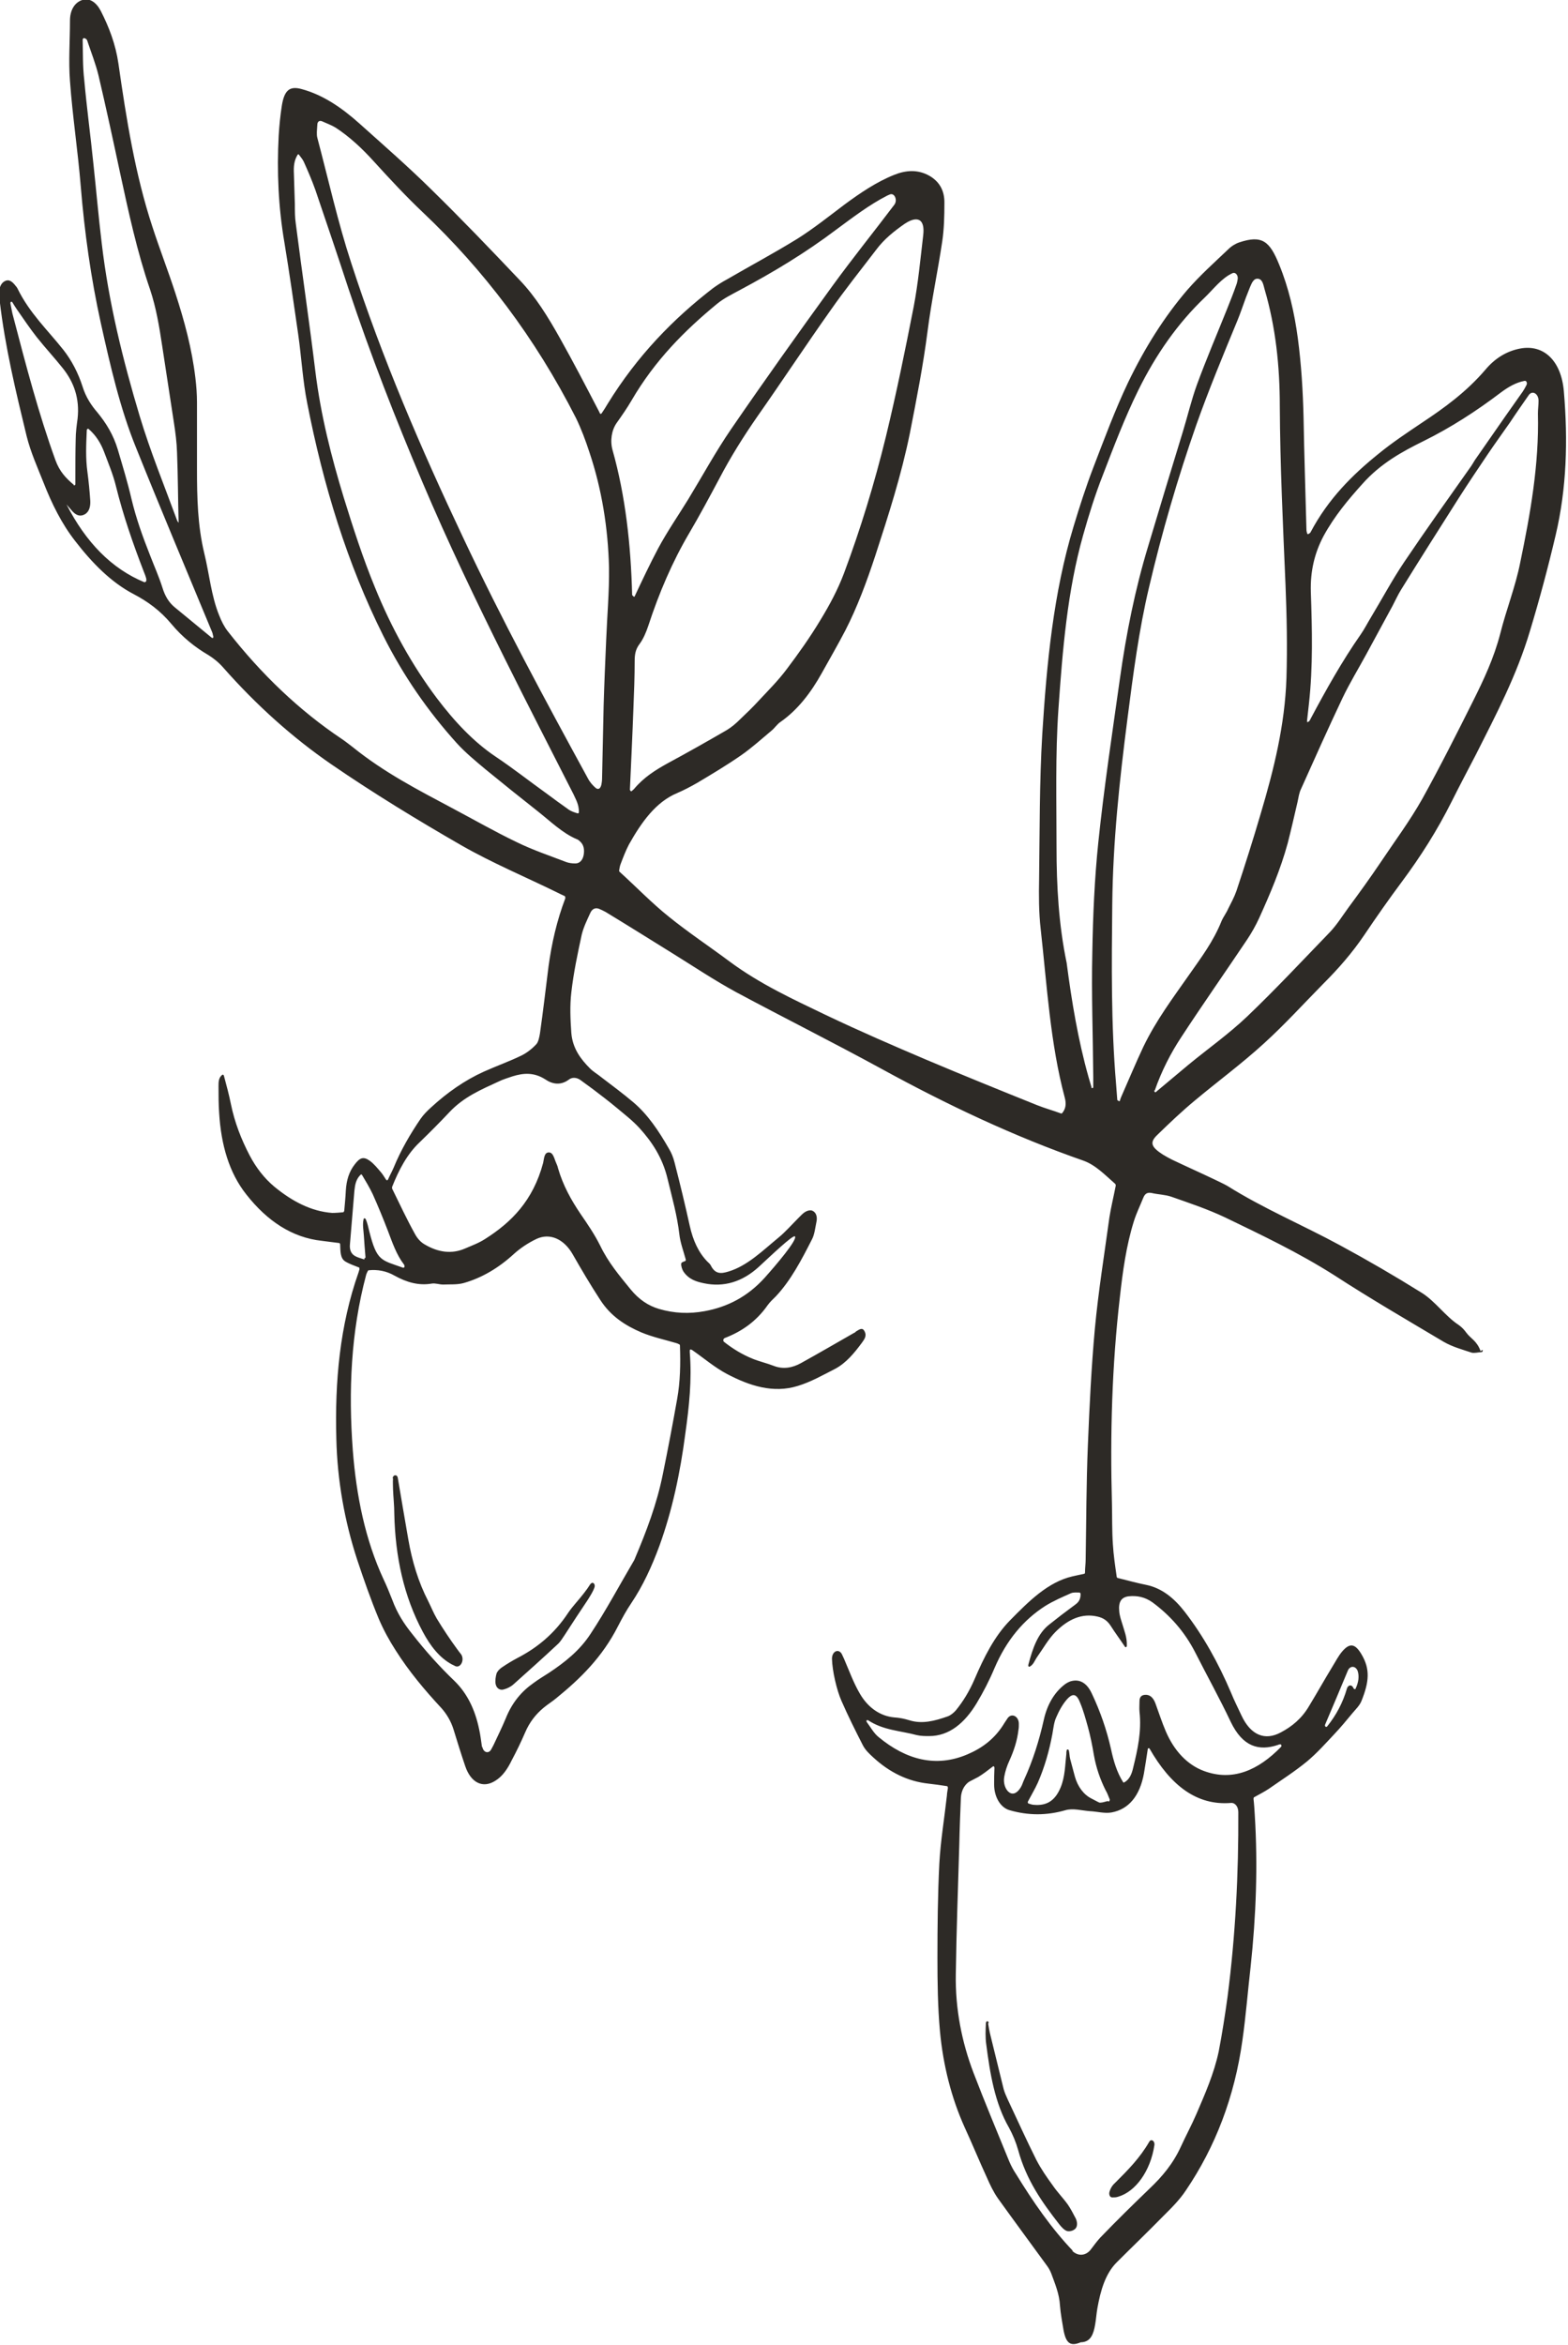 <?xml version="1.0" encoding="UTF-8"?><svg id="Layer_2" xmlns="http://www.w3.org/2000/svg" viewBox="0 0 49.51 74"><defs><style>.cls-1{fill:#2d2a26;stroke-width:0px;}</style></defs><g id="Layer_1-2"><path class="cls-1" d="m46.82,42.6s0,.07-.03.07c-.13.01-.23.04-.32.02-.3-.1-.6-.18-.88-.34-1.16-.69-2.33-1.37-3.47-2.11-1.12-.71-2.28-1.26-3.44-1.82-.55-.26-1.12-.45-1.69-.65-.2-.07-.42-.07-.63-.12-.11-.02-.2,0-.26.15-.1.25-.22.49-.3.75-.24.77-.35,1.58-.44,2.39-.25,2.16-.31,4.33-.25,6.51.01.43,0,.86.03,1.29.02.34.07.67.12,1.02,0,.02.02.04.03.04.32.08.61.16.91.22.48.1.87.41,1.21.85.58.75,1.06,1.61,1.46,2.55.1.25.22.48.33.72.29.62.74.81,1.25.53.34-.18.65-.43.88-.82.25-.41.49-.84.74-1.25.1-.16.19-.34.31-.48.24-.28.41-.25.61.09.28.47.24.87,0,1.47-.06.15-.18.26-.28.38-.19.23-.38.46-.58.67-.28.3-.56.61-.86.86-.39.32-.8.58-1.2.86-.15.1-.31.18-.47.27-.01,0-.02.03-.02.05.02.17.03.34.04.51.1,1.6.04,3.19-.13,4.78-.09.78-.15,1.56-.26,2.33-.25,1.8-.86,3.37-1.78,4.73-.21.32-.48.58-.74.84-.48.49-.97.96-1.45,1.44-.36.36-.51.89-.61,1.45-.03.17-.04.34-.07.51-.05.3-.14.54-.42.56-.01,0-.02,0-.03,0-.33.14-.47.04-.55-.39-.04-.25-.09-.5-.11-.76-.02-.38-.16-.7-.28-1.03-.04-.1-.09-.18-.15-.26-.51-.7-1.02-1.39-1.53-2.1-.14-.2-.25-.43-.35-.66-.24-.52-.46-1.06-.7-1.58-.42-.93-.68-1.96-.78-3.03-.07-.77-.08-1.55-.08-2.32,0-1,.01-1.99.06-2.98.04-.72.16-1.43.24-2.15,0-.07.02-.14.03-.23,0-.03-.01-.06-.03-.06-.2-.03-.4-.06-.59-.08-.64-.07-1.22-.35-1.74-.83-.12-.11-.25-.23-.33-.39-.23-.45-.46-.91-.67-1.39-.15-.34-.29-.94-.3-1.33h0c0-.24.21-.33.31-.15.02.05.05.1.07.15.16.37.3.76.5,1.1.26.45.65.71,1.08.75.16.01.32.04.48.09.41.13.81.02,1.21-.12.09-.03.19-.11.26-.19.23-.28.43-.61.59-.98.3-.7.63-1.36,1.12-1.86.6-.61,1.2-1.21,1.97-1.39.12-.03.24-.05.37-.08.02,0,.03-.02.03-.05,0-.14.02-.27.02-.4.02-1.2.02-2.41.07-3.61.05-1.23.11-2.46.22-3.67.11-1.18.3-2.35.46-3.52.05-.32.13-.64.2-1,0-.02,0-.04-.02-.06-.31-.27-.61-.59-1-.73-2.18-.76-4.3-1.76-6.38-2.9-1.52-.83-3.06-1.6-4.59-2.42-.68-.37-1.34-.81-2-1.22-.71-.44-1.41-.88-2.12-1.31-.07-.04-.14-.07-.21-.1-.11-.04-.21,0-.27.13-.1.22-.21.44-.27.68-.13.6-.26,1.21-.33,1.83-.05.42-.03.86,0,1.28.04.49.3.83.59,1.12.11.11.24.18.36.28.34.26.68.51,1.01.79.45.38.8.9,1.12,1.46.08.13.14.28.18.44.17.66.33,1.32.48,2,.1.45.27.83.55,1.12.04.04.08.07.11.12.14.29.33.27.56.2.6-.18,1.08-.66,1.58-1.07.22-.18.42-.41.63-.62.07-.07.15-.16.23-.2.07-.04.17-.06.23-.02.11.06.14.2.11.34-.04.19-.06.4-.14.55-.33.65-.67,1.3-1.14,1.8-.09.09-.18.17-.26.28-.37.53-.84.84-1.36,1.04,0,0-.02.01-.03.03-.02.02-.01.06,0,.08.29.23.59.41.91.54.22.09.45.14.68.23.29.11.58.06.85-.09.56-.31,1.11-.63,1.67-.95.03-.01.05-.03.07-.05.09-.05.2-.15.27,0,.08.15-.02.26-.08.35-.25.34-.51.65-.85.83-.39.2-.78.42-1.18.54-.77.24-1.52,0-2.24-.38-.38-.2-.73-.5-1.09-.75-.01,0-.03-.02-.04-.02-.02,0-.04,0-.04.03,0,.02,0,.04,0,.06.07.87-.02,1.71-.14,2.56-.16,1.23-.41,2.42-.82,3.55-.24.65-.52,1.26-.89,1.81-.15.22-.28.46-.41.71-.5.99-1.2,1.67-1.95,2.28-.13.11-.28.2-.41.31-.24.2-.44.45-.58.78-.13.3-.27.59-.42.87-.13.27-.29.51-.52.65-.39.25-.77.07-.95-.46-.13-.38-.25-.77-.37-1.16-.08-.26-.22-.49-.38-.67-.52-.56-1.02-1.15-1.45-1.83-.2-.31-.38-.64-.53-.99-.25-.6-.47-1.23-.68-1.86-.4-1.22-.63-2.51-.66-3.82-.05-1.81.11-3.58.7-5.25.01-.03.02-.06.03-.1,0-.03,0-.06-.02-.06-.15-.06-.3-.11-.43-.19-.16-.1-.15-.32-.16-.54,0-.02-.02-.04-.03-.04-.19-.02-.37-.05-.55-.07-.93-.1-1.72-.62-2.38-1.46-.55-.69-.8-1.58-.86-2.57-.02-.28-.02-.56-.02-.85,0-.13,0-.27.12-.36.02-.01.04,0,.05.03.08.3.16.59.22.89.12.59.33,1.12.59,1.62.21.4.47.73.78.99.56.46,1.16.78,1.83.83.11,0,.22-.01.34-.02.02,0,.03-.02.04-.05.02-.23.04-.43.05-.64.02-.32.1-.59.28-.82.16-.21.27-.26.47-.12.14.1.25.24.37.38.05.06.09.13.15.22.02.03.05.02.06,0,.06-.14.13-.26.18-.38.23-.56.53-1.07.85-1.54.09-.13.21-.25.32-.35.52-.48,1.08-.87,1.68-1.14.4-.18.8-.32,1.19-.51.16-.08.32-.2.46-.35.07-.07.1-.23.12-.35.1-.7.18-1.4.27-2.11.1-.73.26-1.44.53-2.15,0-.03,0-.06-.02-.07-.09-.04-.17-.08-.25-.12-1-.49-2.03-.92-3.01-1.48-1.39-.8-2.77-1.64-4.11-2.56-1.22-.84-2.36-1.86-3.41-3.05-.14-.16-.3-.29-.46-.39-.43-.25-.83-.57-1.18-.99-.35-.42-.75-.71-1.19-.94-.71-.37-1.31-.98-1.85-1.68-.42-.54-.73-1.16-1-1.85-.19-.48-.4-.94-.53-1.46-.34-1.4-.68-2.81-.85-4.27,0-.06-.02-.12-.02-.18,0-.18.03-.35.17-.43.15-.09.26.02.36.15.02.02.04.05.05.07.38.78.95,1.31,1.45,1.94.26.33.47.73.61,1.17.1.32.27.58.46.8.28.34.51.71.65,1.18.15.51.31,1.03.43,1.55.15.63.36,1.21.59,1.79.13.34.28.67.39,1.02.08.26.2.46.38.61.39.32.79.65,1.18.97.01.01.03,0,.04,0,0,0,0,0,0-.01.01-.01.01-.03,0-.05-.01-.05-.02-.1-.04-.14-.8-1.93-1.61-3.85-2.39-5.79-.51-1.25-.82-2.61-1.12-3.96-.31-1.41-.51-2.84-.63-4.3-.09-1.11-.26-2.21-.34-3.32-.05-.63,0-1.27,0-1.91,0-.31.13-.55.36-.64.25-.09.46.05.61.33.26.51.47,1.05.56,1.67.25,1.75.53,3.5,1.07,5.14.23.71.5,1.4.73,2.11.28.86.52,1.74.63,2.67.03.25.05.51.05.77,0,.7,0,1.4,0,2.1,0,.9.02,1.79.23,2.66.16.65.22,1.35.47,1.96.07.18.16.36.27.5,1.07,1.37,2.27,2.51,3.6,3.4.12.08.23.17.35.26.99.8,2.06,1.35,3.13,1.92.68.36,1.36.75,2.05,1.08.51.25,1.05.43,1.57.63.09.03.18.04.28.04.13,0,.23-.1.26-.27.03-.17,0-.32-.11-.42-.04-.04-.08-.07-.12-.08-.44-.19-.81-.55-1.2-.86-.56-.44-1.12-.89-1.67-1.34-.31-.26-.63-.52-.92-.84-.89-.99-1.67-2.1-2.31-3.38-1.13-2.26-1.89-4.73-2.4-7.34-.14-.7-.18-1.43-.28-2.14-.14-.98-.28-1.96-.44-2.93-.19-1.11-.24-2.24-.18-3.37.02-.32.05-.63.1-.95.08-.49.25-.62.62-.52.67.18,1.26.58,1.82,1.08.77.69,1.55,1.37,2.29,2.1.94.92,1.86,1.88,2.78,2.85.5.52.9,1.17,1.28,1.85.41.73.8,1.48,1.19,2.23.02.04.04.07.06.12.01.03.04.03.06,0,.07-.1.13-.2.19-.3.93-1.51,2.07-2.68,3.33-3.65.14-.1.28-.19.43-.27.74-.43,1.49-.83,2.22-1.28.51-.32,1-.71,1.49-1.08.5-.37,1.02-.72,1.57-.94.37-.15.75-.18,1.12.03.29.17.48.44.47.87,0,.4-.01.81-.07,1.21-.14.94-.34,1.87-.46,2.81-.14,1.09-.35,2.16-.56,3.23-.27,1.33-.68,2.6-1.09,3.86-.27.82-.57,1.63-.95,2.37-.24.46-.49.89-.74,1.34-.35.63-.77,1.17-1.3,1.54-.11.07-.19.2-.29.28-.31.26-.62.54-.95.77-.46.32-.93.6-1.4.88-.21.12-.42.23-.63.32-.67.28-1.12.91-1.52,1.62-.1.19-.18.4-.26.61-.03.07-.04.15-.05.21,0,.02,0,.03.01.04.54.49,1.03,1,1.57,1.43.62.5,1.27.93,1.9,1.4.97.72,2.02,1.2,3.06,1.7,1.05.5,2.11.96,3.17,1.41,1.16.49,2.32.96,3.49,1.43.25.1.51.17.75.26.01,0,.02,0,.03,0,.13-.15.14-.31.09-.5-.46-1.72-.56-3.53-.76-5.32-.06-.52-.06-1.06-.05-1.58.02-1.52.01-3.05.1-4.57.14-2.23.35-4.45.99-6.56.19-.63.39-1.25.62-1.85.35-.91.69-1.83,1.1-2.69.52-1.08,1.14-2.07,1.87-2.92.41-.47.86-.87,1.29-1.28.1-.1.23-.18.35-.22.72-.24.96-.04,1.26.7.3.73.48,1.51.59,2.33.11.83.16,1.66.18,2.49.02,1.17.06,2.33.09,3.5,0,.04,0,.09.02.15,0,.03.03.05.05.03.03-.02.05-.03.06-.05.56-1.06,1.33-1.82,2.15-2.48.44-.36.91-.67,1.37-.98.71-.47,1.4-.97,2-1.67.31-.37.68-.59,1.1-.67.74-.14,1.3.38,1.38,1.36.13,1.53.09,3.05-.26,4.53-.24,1.02-.51,2.03-.81,3.02-.42,1.41-1.07,2.64-1.7,3.89-.26.5-.52.99-.77,1.49-.46.92-.99,1.75-1.57,2.53-.41.55-.81,1.12-1.2,1.7-.38.56-.81,1.05-1.27,1.51-.63.64-1.24,1.31-1.89,1.9-.7.64-1.45,1.19-2.18,1.8-.41.34-.8.71-1.19,1.09-.25.24-.19.38.18.62.1.06.19.11.29.16.44.21.89.41,1.33.62.14.07.28.13.42.21,1.15.72,2.37,1.23,3.55,1.87.87.47,1.73.97,2.58,1.5.42.26.75.74,1.16,1.01.09.06.18.15.25.25.14.19.33.25.45.58Zm-31.59,12.53c.03.18.2.23.28.08.02-.04.05-.09.07-.13.13-.28.27-.56.39-.85.2-.5.5-.85.87-1.11.16-.12.33-.22.5-.33.48-.32.96-.69,1.31-1.23.49-.74.92-1.55,1.38-2.33,0-.02.02-.03.02-.05.36-.85.69-1.71.88-2.66.16-.78.31-1.57.45-2.36.1-.55.11-1.12.09-1.69,0-.02,0-.03-.02-.04-.03-.02-.06-.03-.09-.04-.37-.11-.75-.19-1.11-.34-.49-.21-.96-.5-1.3-1.03-.3-.46-.59-.95-.87-1.44-.27-.47-.71-.68-1.14-.48-.25.12-.5.28-.72.48-.48.44-1.01.75-1.57.91-.21.06-.44.04-.66.05-.12,0-.24-.05-.36-.03-.41.07-.79-.04-1.17-.25-.26-.15-.54-.2-.82-.17-.01,0-.02.01-.03.03-.02.04-.04.08-.05.12-.48,1.8-.56,3.66-.42,5.53.11,1.43.39,2.82.97,4.07.1.21.19.43.28.66.15.41.37.75.62,1.06.42.54.87,1.04,1.34,1.49.4.39.65.9.78,1.53.04.18.06.36.09.56Zm18.62,15.9c.19.19.45.17.61-.06.09-.12.18-.24.28-.35.51-.53,1.03-1.04,1.56-1.55.39-.37.74-.78.99-1.33.16-.35.34-.68.49-1.03.27-.63.55-1.26.7-1.96.11-.57.2-1.15.28-1.73.25-1.93.35-3.88.34-5.83h0c0-.17-.1-.3-.23-.29-1.09.09-1.91-.56-2.57-1.71-.02-.03-.06-.02-.06.02-.04.27-.08.52-.12.76-.13.71-.48,1.13-1.02,1.23-.22.04-.46-.03-.69-.04-.26-.02-.53-.1-.77-.03-.59.17-1.17.17-1.76,0-.29-.08-.49-.42-.49-.81,0-.18,0-.34.01-.53,0-.04-.03-.06-.05-.04-.17.13-.31.24-.46.33-.08.04-.15.08-.23.12-.18.08-.31.29-.32.54-.02.49-.04.98-.05,1.47-.04,1.36-.09,2.72-.11,4.09-.02,1.1.19,2.15.56,3.12.36.94.75,1.87,1.13,2.8.06.14.13.27.21.39.54.88,1.12,1.72,1.8,2.43Zm1.44-36.31s.05.06.07.02c.01-.04.03-.1.05-.14.23-.52.45-1.05.69-1.56.41-.85.94-1.55,1.45-2.28.37-.53.76-1.04,1.02-1.69.06-.14.15-.25.21-.39.09-.18.19-.36.26-.56.27-.81.53-1.63.77-2.45.41-1.38.76-2.78.81-4.27.03-.98.01-1.97-.03-2.95-.08-1.88-.17-3.75-.18-5.63,0-1.26-.13-2.5-.48-3.69-.04-.14-.06-.3-.19-.33-.15-.03-.21.12-.27.26-.04.11-.09.22-.13.33-.09.24-.17.49-.27.73-.45,1.09-.9,2.17-1.3,3.3-.58,1.66-1.08,3.37-1.49,5.12-.32,1.35-.5,2.74-.68,4.14-.25,1.94-.46,3.88-.48,5.86-.02,1.89-.04,3.78.12,5.67.01.17.03.35.04.52ZM10.14,3.82c-.06-.02-.12.03-.12.11-.01.17-.03.31,0,.42.35,1.32.65,2.67,1.07,3.95.98,3.02,2.21,5.87,3.53,8.66,1.23,2.61,2.58,5.11,3.94,7.6.06.12.15.22.24.3.09.08.16.03.19-.1.01-.06.02-.12.02-.18.02-.77.03-1.55.05-2.32.02-.69.05-1.37.08-2.06.03-.76.1-1.52.09-2.28-.03-1.26-.23-2.49-.62-3.65-.12-.37-.26-.74-.42-1.07-1.3-2.56-2.93-4.69-4.83-6.49-.54-.51-1.05-1.06-1.56-1.62-.37-.41-.77-.78-1.2-1.06-.13-.08-.27-.13-.45-.21Zm9.75,21.11s.03.06.05.04c.04-.03.06-.05.08-.07.31-.37.68-.6,1.06-.81.63-.34,1.25-.69,1.87-1.05.15-.09.29-.21.42-.34.2-.19.4-.38.59-.59.3-.32.61-.63.88-.99.37-.49.74-1.01,1.07-1.56.28-.46.54-.94.74-1.47.52-1.39.96-2.83,1.32-4.3.33-1.36.61-2.73.88-4.11.14-.73.21-1.49.3-2.25.06-.5-.16-.6-.48-.43-.03.02-.07.04-.1.06-.33.23-.65.48-.91.83-.48.63-.98,1.25-1.44,1.91-.78,1.1-1.53,2.24-2.31,3.35-.43.62-.84,1.27-1.2,1.96-.31.58-.62,1.16-.95,1.72-.53.9-.95,1.88-1.29,2.92-.07.21-.16.42-.28.58-.12.16-.15.32-.15.52,0,.5-.02,1.01-.04,1.51-.03.83-.07,1.66-.11,2.55Zm16.55,9.48s.02.08.05.06c0,0,0,0,0,0,.35-.29.69-.58,1.04-.87.62-.51,1.26-.96,1.85-1.52.89-.85,1.74-1.76,2.61-2.66.22-.23.4-.52.59-.78.34-.46.68-.93,1.01-1.42.44-.66.92-1.3,1.32-2.01.56-1.01,1.09-2.06,1.61-3.1.33-.66.65-1.34.85-2.11.19-.76.48-1.48.63-2.24.32-1.54.6-3.1.56-4.71,0-.13.02-.27.02-.4h0c0-.23-.2-.34-.31-.18-.2.29-.4.57-.59.86-.23.33-.47.66-.7,1-.31.46-.62.92-.92,1.39-.61.96-1.22,1.92-1.82,2.89-.1.16-.18.34-.27.51-.28.51-.55,1.02-.83,1.53-.25.46-.52.9-.75,1.38-.45.95-.88,1.91-1.31,2.87-.06.12-.08.27-.11.41-.1.43-.2.87-.31,1.3-.23.84-.56,1.61-.9,2.36-.11.24-.24.47-.38.68-.69,1.03-1.4,2.04-2.08,3.08-.33.5-.62,1.06-.84,1.69ZM9.46,4.88s-.05-.02-.06,0c-.12.19-.13.39-.12.6.01.32.02.64.03.96,0,.21,0,.42.03.62.2,1.56.43,3.12.62,4.68.17,1.37.5,2.67.89,3.95.3.97.61,1.93.99,2.85.52,1.28,1.17,2.45,1.95,3.49.56.74,1.16,1.38,1.86,1.85.54.36,1.06.77,1.59,1.15.24.18.49.36.73.53.08.05.17.08.27.11.02,0,.04-.01.04-.04,0-.25-.1-.4-.17-.56-.72-1.42-1.45-2.83-2.16-4.26-.91-1.83-1.8-3.68-2.61-5.59-.85-2-1.64-4.02-2.34-6.12-.34-1.04-.69-2.07-1.04-3.1-.11-.31-.24-.61-.37-.9-.04-.08-.1-.15-.16-.23Zm2.93,32.65c.24.49.46.96.71,1.41.08.15.19.27.32.34.41.24.84.31,1.27.12.21-.09.43-.17.63-.3.82-.52,1.51-1.2,1.83-2.4.03-.13.03-.33.18-.33.14,0,.17.2.23.33.02.05.05.11.06.17.16.55.42,1.01.71,1.44.22.32.44.64.62,1,.26.54.61.95.96,1.38.26.32.56.52.9.62.48.14.95.16,1.44.07.71-.13,1.35-.45,1.9-1.06.34-.38,1.04-1.2.95-1.3-.06-.06-.78.63-1.15.97-.52.47-1.1.64-1.72.51-.24-.05-.48-.12-.65-.37-.04-.06-.08-.18-.07-.25,0-.04.07-.06.12-.08.02,0,.03-.03.02-.06-.07-.26-.17-.52-.2-.79-.07-.6-.23-1.16-.37-1.74-.16-.68-.5-1.18-.89-1.61-.22-.24-.47-.43-.72-.64-.24-.2-.49-.39-.74-.58-.14-.1-.27-.2-.41-.3-.12-.08-.26-.09-.37,0-.25.18-.51.14-.74-.02-.35-.22-.68-.2-1.03-.09-.14.05-.29.09-.43.16-.54.25-1.1.48-1.56.97-.31.33-.63.65-.95.96-.39.37-.65.87-.86,1.4,0,.02,0,.03,0,.05Zm22.06-3.2s.07.03.07-.02c0-.11,0-.22,0-.33-.01-1.3-.06-2.61-.03-3.91.02-1.17.07-2.34.19-3.49.18-1.73.44-3.44.68-5.15.2-1.43.48-2.83.89-4.18.36-1.21.73-2.42,1.1-3.63.15-.49.27-1,.44-1.47.3-.82.64-1.61.96-2.41.1-.25.2-.5.29-.76.02-.05.03-.11.04-.17.02-.12-.07-.23-.16-.19h0c-.34.15-.6.5-.88.77-.84.8-1.54,1.79-2.1,2.93-.42.85-.77,1.77-1.12,2.68-.24.61-.44,1.25-.62,1.89-.5,1.77-.65,3.63-.78,5.49-.1,1.45-.06,2.9-.06,4.35,0,1.24.07,2.46.32,3.66,0,0,0,0,0,0,.16,1.22.36,2.43.69,3.6.03.11.07.23.1.34Zm-7.08,19.95s0,0,0,0c-.01.02-.02.05,0,.07.12.16.22.35.37.47.87.72,1.81.97,2.8.55.45-.19.87-.48,1.18-1,.03-.05.07-.1.1-.15.13-.17.36-.05.35.2,0,.05,0,.11-.01.16-.04.36-.15.68-.29.99-.07.15-.13.33-.16.5-.04.21.04.42.16.5.12.08.25.02.36-.16.05-.08.07-.17.11-.25.27-.59.47-1.22.62-1.89.1-.45.31-.82.61-1.07.08-.07.18-.13.28-.15.28-.06.49.1.63.41.26.55.46,1.12.6,1.74.08.38.19.74.38,1.04,0,.02.03.02.04.01.17-.09.24-.28.28-.46.14-.57.27-1.15.2-1.77-.01-.11,0-.22,0-.33,0-.14.07-.19.16-.2.16-.02.27.08.34.26.11.3.21.61.33.89.27.63.69,1.06,1.2,1.25.91.34,1.72-.02,2.44-.76.03-.03,0-.09-.03-.08-.02,0-.05.01-.07.02-.6.2-1.11.06-1.49-.73-.35-.74-.74-1.44-1.11-2.17-.35-.69-.82-1.2-1.36-1.6-.24-.17-.49-.22-.76-.19-.22.03-.32.17-.29.47.01.14.06.28.1.41.06.21.15.41.14.68,0,.04-.04.06-.06.03-.16-.24-.31-.44-.45-.66-.11-.17-.24-.25-.41-.29-.5-.12-.94.09-1.33.48-.23.23-.4.54-.6.82-.06.09-.1.22-.22.28-.03.01-.05-.02-.04-.06.14-.53.3-.99.66-1.27.25-.2.51-.4.77-.59.11-.08.22-.15.22-.37,0-.03-.02-.05-.04-.05-.09,0-.18-.01-.26.02-.27.12-.55.24-.81.4-.69.44-1.23,1.08-1.61,1.97-.16.38-.35.75-.56,1.1-.38.63-.87,1.04-1.5,1.04-.13,0-.26,0-.39-.03-.52-.14-1.06-.15-1.54-.47-.01,0-.03,0-.04,0Zm-7.39-35.48s.05.06.06.02c.24-.51.48-1.02.74-1.51.29-.54.63-1.03.95-1.55.45-.74.87-1.51,1.35-2.21,1.05-1.53,2.12-3.03,3.2-4.52.64-.88,1.31-1.71,1.96-2.57h0c.11-.15,0-.39-.15-.32-.02.01-.05.02-.07.03-.57.29-1.09.69-1.62,1.08-.98.74-2,1.35-3.05,1.91-.24.13-.49.25-.71.43-1.02.84-1.96,1.78-2.7,3.05-.14.24-.3.47-.47.71-.16.23-.21.56-.13.85.41,1.45.58,3,.62,4.58Zm21.31,3.98h0s.03,0,.04-.01c.02-.03.04-.05.05-.08.49-.92,1-1.83,1.58-2.66.12-.17.22-.37.33-.55.35-.58.67-1.18,1.04-1.73.68-1.01,1.38-1.99,2.08-2.98.06-.08.11-.17.16-.25.32-.46.64-.92.96-1.38.18-.26.37-.52.55-.78.04-.06.08-.13.12-.21.03-.06,0-.14-.06-.13h0c-.27.05-.51.19-.74.36-.79.6-1.6,1.12-2.45,1.54-.69.34-1.36.71-1.93,1.35-.45.5-.88,1.01-1.23,1.65-.28.53-.42,1.1-.4,1.76.04,1.18.07,2.36-.06,3.53-.02.18-.04.36-.06.54,0,.02,0,.04.02.05ZM2.65,1.2s-.04.02-.04.05c.01.42,0,.85.05,1.27.08.89.2,1.77.29,2.66.09.83.16,1.66.26,2.48.22,1.89.67,3.7,1.2,5.47.34,1.13.78,2.2,1.18,3.29.01.04.05.07.05.08-.02-.73-.02-1.48-.05-2.22-.01-.32-.05-.63-.1-.95-.12-.81-.25-1.61-.37-2.42-.09-.6-.19-1.2-.38-1.77-.41-1.19-.68-2.44-.95-3.69-.22-1.03-.44-2.05-.68-3.07-.09-.37-.23-.72-.35-1.08,0-.02-.02-.04-.03-.06-.02-.02-.05-.03-.08-.04Zm-.32,14.12s.05,0,.05-.04c0-.09,0-.16,0-.24,0-.39,0-.78.01-1.17,0-.22.03-.44.06-.66.07-.64-.12-1.15-.46-1.58-.27-.34-.56-.65-.83-.99-.22-.28-.42-.58-.63-.88-.05-.07-.09-.14-.14-.22-.02-.03-.06-.02-.06.02,0,0,0,.02,0,.02.03.14.05.29.09.42.4,1.53.8,3.06,1.33,4.52.13.36.33.57.58.78Zm2.24,3.05s.04,0,.05-.04c0-.03,0-.04,0-.06-.02-.08-.05-.16-.08-.23-.34-.88-.65-1.77-.88-2.7-.09-.37-.24-.72-.37-1.07-.11-.29-.26-.53-.49-.73-.02-.02-.06,0-.06.04-.02.46-.04.88.02,1.31.04.3.07.61.09.91.01.18-.03.35-.17.43-.14.08-.27.04-.39-.09-.06-.07-.13-.15-.19-.22.61,1.19,1.42,2.03,2.47,2.46Zm30.44,38.49s.04-.04.03-.07c-.05-.12-.08-.21-.13-.29-.17-.34-.3-.71-.37-1.11-.05-.3-.11-.6-.19-.89-.07-.25-.14-.51-.24-.75-.11-.29-.23-.33-.42-.12-.14.16-.25.36-.34.57-.07.15-.09.35-.12.52-.1.54-.25,1.06-.46,1.54-.09.2-.2.38-.31.59-.02.03,0,.07.02.07.06.02.12.04.17.04.36.03.65-.09.84-.55.14-.34.14-.7.18-1.06,0-.03,0-.07.01-.1,0-.05.06-.05.07,0,.02.09.02.18.04.26.05.19.1.38.15.56.09.32.28.57.52.69.07.04.14.07.21.11.03.01.05.03.08.02.07,0,.14-.03.23-.05Zm-23.51-17.14s.05-.02.04-.05c-.02-.26-.04-.46-.05-.66-.01-.18-.05-.35-.01-.53,0-.04.05-.04.07,0,.05.12.08.25.11.38.24.95.37.9,1.07,1.15.03,0,.05-.02.04-.06,0-.02-.01-.04-.02-.05-.23-.3-.36-.68-.5-1.05-.15-.39-.31-.78-.48-1.16-.1-.21-.22-.41-.34-.61-.01-.02-.03-.02-.05,0-.14.14-.17.31-.19.5-.05.56-.09,1.12-.14,1.68-.02.19.04.31.16.38.09.05.18.07.3.11Zm30.41,14.76c.28-.35.49-.74.62-1.19.04-.13.17-.13.21,0h0s.05.04.06.01c.1-.21.12-.4.07-.56-.06-.17-.24-.18-.31-.02-.23.56-.47,1.12-.72,1.71-.02.05.03.09.06.06Z"/><path class="cls-1" d="m12.4,46.66c0-.12.14-.14.16-.02.11.66.22,1.29.33,1.93.12.7.32,1.36.63,1.96.09.18.17.38.27.55.2.33.42.66.64.96.05.07.09.12.13.17.12.18-.02.45-.19.37-.03-.02-.06-.03-.1-.05-.39-.21-.68-.58-.92-1.03-.6-1.12-.87-2.37-.9-3.73,0-.26-.03-.51-.04-.77,0-.11-.01-.23,0-.34Z"/><path class="cls-1" d="m18.65,49.99c.06-.09.16,0,.12.11-.05.14-.13.26-.21.39-.25.37-.49.74-.73,1.11-.07.1-.13.21-.22.29-.46.43-.93.85-1.4,1.27-.09.08-.2.13-.31.16-.11.03-.22-.03-.25-.17-.02-.1,0-.24.03-.34.04-.09.12-.16.2-.21.15-.1.3-.19.45-.27.62-.32,1.17-.76,1.61-1.43.15-.22.33-.4.49-.61.08-.1.15-.2.22-.31Z"/><path class="cls-1" d="m31.2,63.86c.02.12.04.24.07.36.14.57.28,1.14.42,1.71.03.11.08.22.13.33.3.64.59,1.28.9,1.9.15.29.33.55.52.81.15.22.33.4.48.61.09.13.17.29.25.44.05.11.06.26-.03.33-.07.06-.18.08-.25.06-.09-.03-.18-.13-.25-.22-.53-.68-1.03-1.38-1.29-2.33-.07-.25-.17-.49-.29-.71-.45-.78-.6-1.71-.72-2.64-.03-.21-.02-.44-.01-.66,0-.07.08-.08.09-.01Z"/><path class="cls-1" d="m35.12,69.35c-.07,0-.11-.08-.09-.17.04-.14.11-.23.19-.3.39-.39.77-.77,1.07-1.29,0,0,0,0,0,0,.06-.1.18-.02.16.11-.12.81-.59,1.47-1.15,1.63-.06.02-.11.02-.18.02Z"/></g></svg>